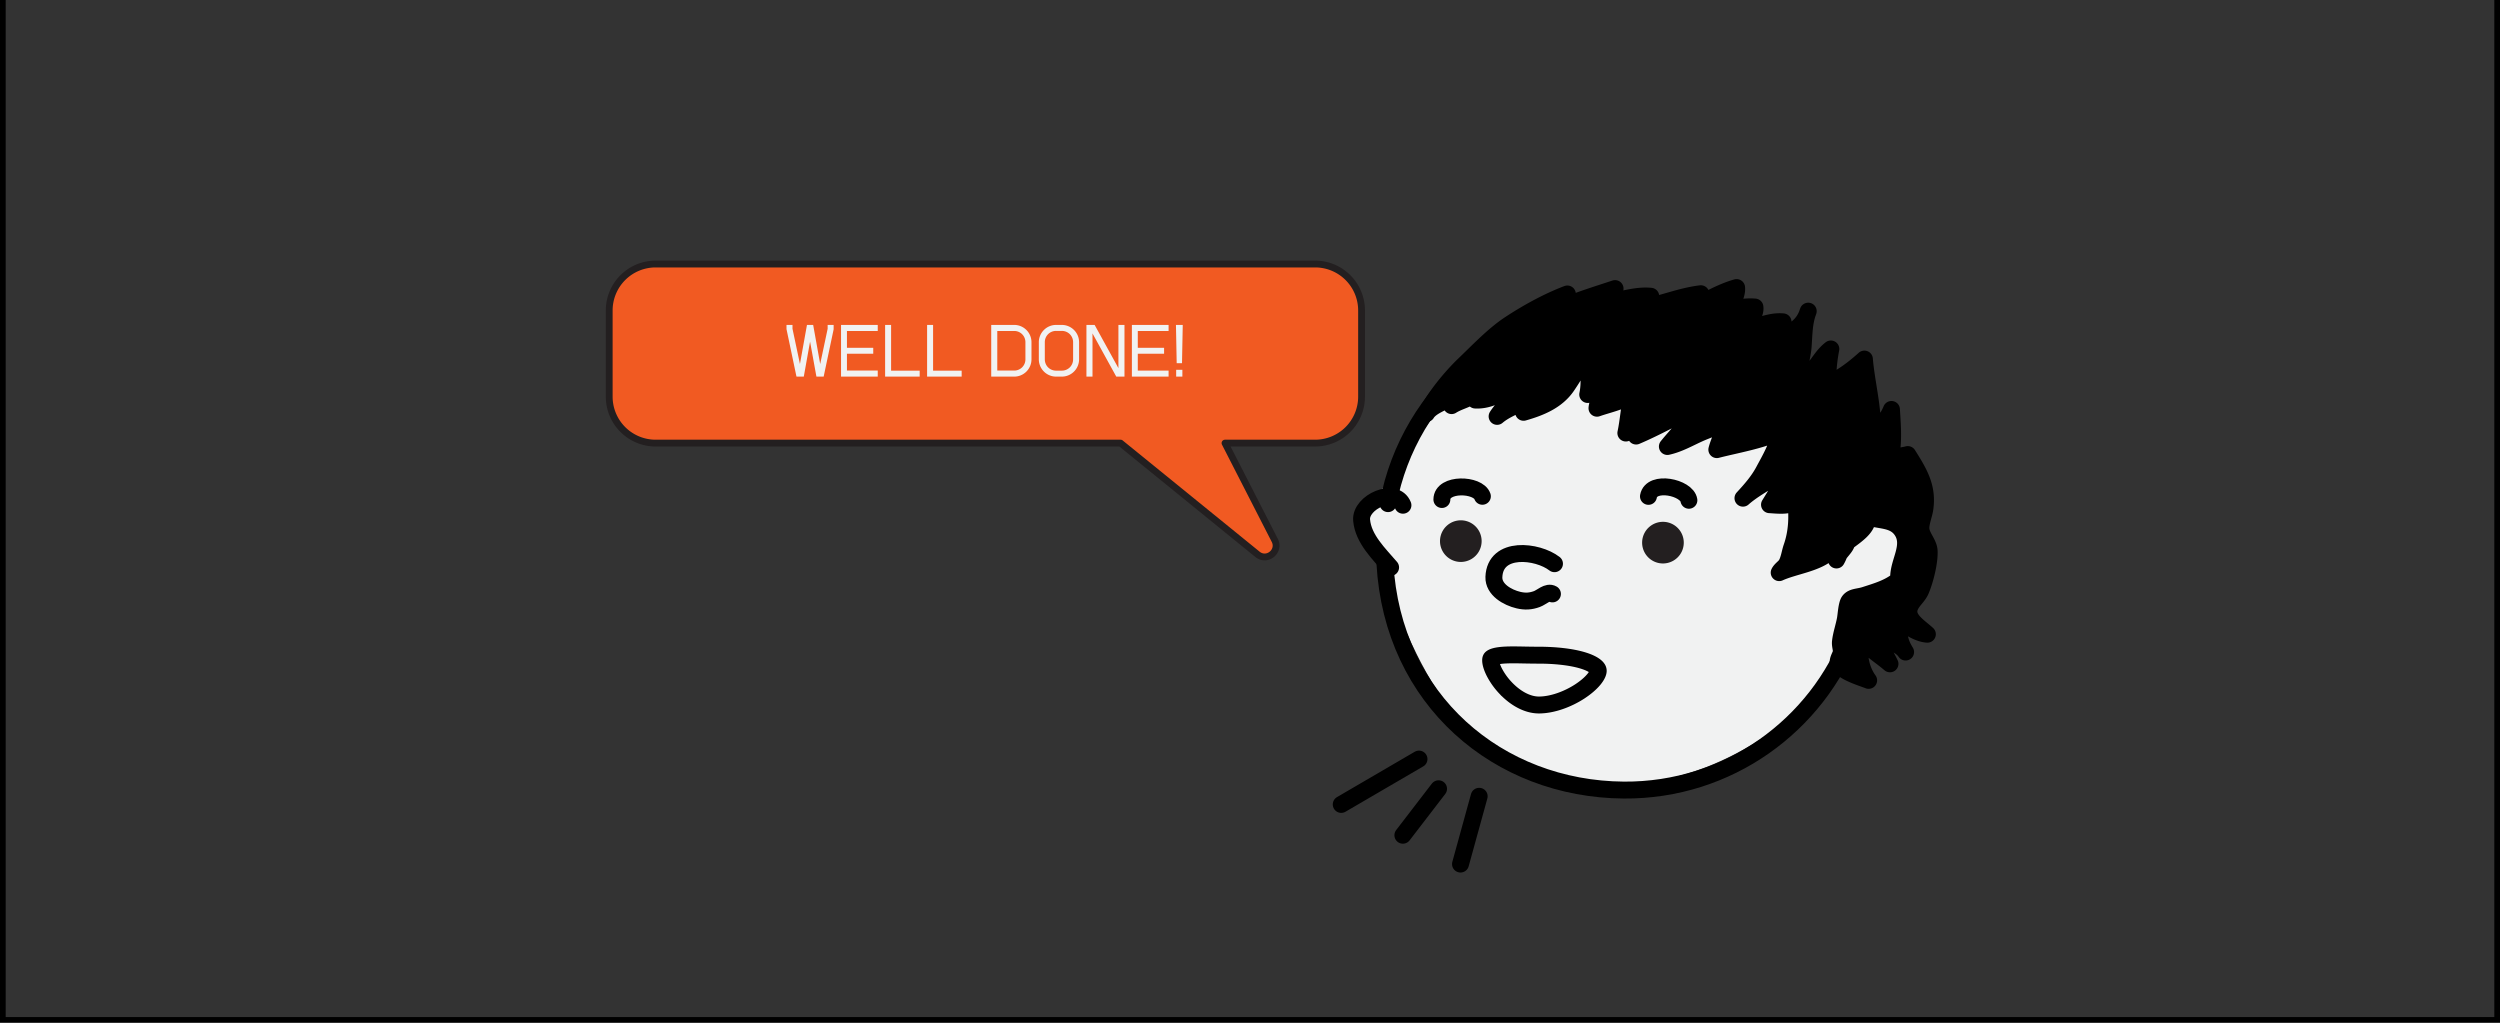 <svg width="440" height="180" fill="none" xmlns="http://www.w3.org/2000/svg"><rect width="100%" height="100%" fill="#333333" stroke="none"/><path d="M440 180v1h1v-1h-1ZM0 180h-1v1h1v-1ZM439 0v180h2V0h-2Zm1 179H0v2h440v-2ZM1 180V0h-2v180h2Z" fill="#000" mask="url(#path-1-inside-1_2204_48738)"/><path d="M334.64 96.923c0 12.776-25.065 45.175-56.25 40.803-24.919-3.206-29.511-23.921-38.882-45.912 10.322-15.485 21.356-34.528 38.882-34.528 11.97 0 56.25 26.862 56.25 39.637Z" fill="#F1F2F2"/><path d="M115.394 77.987h81.824l24.099 19.575c1.679 1.364 4.027-.538 3.042-2.463l-8.758-17.112h15.862a8.174 8.174 0 0 0 8.172-8.173V54.641a8.174 8.174 0 0 0-8.172-8.173H115.394a8.174 8.174 0 0 0-8.172 8.173v15.173a8.173 8.173 0 0 0 8.172 8.173Z" fill="#F15A22" stroke="#231F20" stroke-width="1.2" stroke-miterlimit="10" stroke-linejoin="round"/><path d="m146.719 57.965-1.755 8.32h-1.274l-1.118-6.161-1.105 6.161h-1.287l-1.755-8.358v-.742h1.053v.676l1.313 6.202 1.235-6.878h1.092l1.235 6.877 1.313-6.2v-.677h1.053v.78Zm2.344.286v2.965h4.628v1.04h-4.628v2.963h5.421v1.067h-6.461v-9.1h6.461v1.066h-5.421Zm12.801 6.982v1.052h-6.084v-9.1h1.053v8.047h5.031Zm7.389 0v1.052h-6.084v-9.1h1.053v8.047h5.031Zm9.232-8.048a3.043 3.043 0 0 1 3.055 3.055v2.99a3.043 3.043 0 0 1-3.055 3.056h-4.03v-9.1h4.03Zm-2.964 8.034h2.964a1.965 1.965 0 0 0 1.989-1.988v-2.99a1.965 1.965 0 0 0-1.989-1.99h-2.964v6.968Zm11.356-8.033a3.046 3.046 0 0 1 3.042 3.041v3.017a3.046 3.046 0 0 1-3.042 3.041h-1.001a3.046 3.046 0 0 1-3.042-3.041v-3.017a3.046 3.046 0 0 1 3.042-3.041h1.001Zm-2.99 6.057c0 1.105.871 1.99 1.989 1.99h1.001a1.973 1.973 0 0 0 1.989-1.99v-3.016a1.973 1.973 0 0 0-1.989-1.988h-1.001a1.973 1.973 0 0 0-1.989 1.989v3.015Zm14.021-6.058v9.1h-1.443l-4.186-7.604v7.605h-1.066v-9.1h1.443l4.186 7.604v-7.605h1.066Zm2.343 1.066v2.965h4.628v1.04h-4.628v2.963h5.421v1.067h-6.461v-9.1h6.461v1.066h-5.421Zm6.846 5.669-.13-6.735h1.196l-.13 6.734h-.936Zm-.091 2.365V65.09h1.092v1.195h-1.092Z" fill="#F1F2F2"/><path d="M244.294 88.641c3.71-19.864 21.208-34.832 42.123-34.683 21.647.155 39.402 16.453 41.93 37.392M325.938 111.444c-6.087 16.237-21.805 27.741-40.153 27.609-22.027-.158-40.707-15.799-42.039-39.924" stroke="#000" stroke-width="2.979" stroke-linecap="round" stroke-linejoin="round"/><path d="M257.104 98.902a3.663 3.663 0 1 0 0-7.327 3.663 3.663 0 0 0 0 7.327ZM292.679 99.17a3.664 3.664 0 1 0 0-7.329 3.664 3.664 0 0 0 0 7.329Z" fill="#231F20"/><path d="M244.746 99.865c-1.964-2.316-4.82-4.977-5.103-8.33-.267-3.176 5.926-5.962 7.277-2.614M253.771 87.914c0-2.966 6.39-2.749 7.129-.568M290.128 87.36c.519-2.92 6.773-1.588 7.119.688M273.59 99.213c-2.988-2.318-10.461-3.18-10.665 2.342-.082 2.216 2.398 3.612 4.322 4.063 1.171.275 2.139.218 3.236-.182.871-.317 1.891-1.408 2.746-.907" stroke="#000" stroke-width="2.979" stroke-linecap="round" stroke-linejoin="round"/><path d="M328.608 90.907c.381 1.913-2.173 3.428-3.562 4.527-.149 1.034-1.587 1.892-1.831 3.122.768-1.325 1.236-3.456 1.148-5.093-.757 1.157-1.3 2.663-2.414 3.69-2.203 2.031-6.105 2.41-8.811 3.631.286-.579.916-.916 1.232-1.425.515-.83.662-2.116.981-3.027.943-2.697 1.021-5.38.718-8.202-.979 1.107-3.305.767-4.635.696 1.911-3.09 3.872-6.267 5.757-9.44-2.279 3.863-7.256 5.479-10.43 8.293 1.359-1.473 2.684-2.965 3.662-4.792 1.052-1.966 2.661-4.673 2.792-6.904-3.293 1.551-7.54 2.25-11.053 3.15.359-1.486 1.57-3.55.943-5.12-.872 1.15-2.461 1.587-3.726 2.136-1.96.85-3.801 1.973-5.92 2.433 1.77-2.221 3.719-3.805 4.5-6.756-3.32 1.633-6.567 3.456-10.006 4.917.534-1.938 2.003-3.576 2.742-5.44-.626.653-.999 1.605-1.593 2.358-.856 1.087-2.001 1.604-2.952 2.552.484-2.265.576-4.659 1.184-6.884-1.733 1.336-4.23 1.803-6.266 2.517.127-1.493 1.402-3.222 2.079-4.589.002.026.002.454.001.475-.737 1.01-2.518 1.549-3.708 1.7.562-2.651-.071-5.497-.126-8.176-.867 2.41-2.09 4.568-3.524 6.673-1.759 2.583-4.606 3.768-7.64 4.635 1.82-1.152 3.816-3.93 4.537-5.967-.446.663-1.458 1.87-2.274 2.596-2.03 1.807-4.904 2.38-6.921 4.088 1.671-2.576 4.558-4.272 5.987-7.295-3.09 1.464-6.111 4.626-9.823 4.421.878-1.015 1.51-2.202 2.231-3.297-1.092.748-1.566 1.811-2.748 2.544-1.148.712-2.526 1.014-3.658 1.732 1.315-.992 1.819-2.4 3.302-3.4-1.263.537-2.332 1.262-3.482 2.013-1.304.852-3.423 1.46-4.239 2.786 1.448-2.904 4.31-6.393 6.676-8.655 2.438-2.331 5.144-5.194 7.949-7.046 3.059-2.02 6.695-4.025 10.166-5.342a5.29 5.29 0 0 1-.791 2.31c2.942-1.288 6.145-2.246 9.188-3.26-.439.962-1.21 1.725-1.901 2.537 2.641-.378 5.387-1.454 8.184-1.19-.333.597-.719 1.24-.91 1.907 3.25-.655 6.38-1.956 9.726-2.347-.496.767-1.127 1.542-1.417 2.39 2.524-1.232 4.999-2.71 7.709-3.477.156 1.453-1.016 2.99-1.596 4.298 1.43-.77 3.222-.994 4.822-.871.191 1.334-1.145 2.566-1.469 3.843 2.181-.376 4.141-1.447 6.417-1.237-.227.92-.831 1.919-.758 2.857 2.595-1.131 4.377-2.128 5.19-4.739-.778 2.053-.729 4.111-.897 6.264-.138 1.768-.858 3.824-.629 5.582 3.027-1.095 3.222-3.391 5.508-5.19a29.556 29.556 0 0 0-.541 6.188c2.44-1.11 4.536-2.686 6.446-4.409.329 3.989 1.492 8.34 1.408 12.23 1.761-.66 2.674-1.688 3.356-3.363.17 2.956.534 6.69-.518 9.472.346-1.25 2.357-1.226 3.39-1.534 2.039 3.237 3.557 5.746 3.001 9.562-.154 1.062-.814 2.613-.678 3.665.164 1.281 1.361 2.414 1.434 3.715.108 1.917-.712 5.171-1.468 6.942-.453 1.061-1.333 1.69-1.823 2.671-1.105 2.214 1.395 3.612 2.979 5.064-1.949-.111-4.408-1.935-5.703-3.258-.054 1.224.623 3.144.943 4.36.198.752.545 1.414.93 2.035-.93-1.421-3.293-1.922-4.475-3.197-.219 2.09.888 3.502 1.724 5.271-1.564-1.346-3.296-2.377-4.673-3.97-1.264 2-.362 5.142.919 6.881-1.272-.505-4.93-1.553-5.338-3.069-.155-.577.47-1.357.525-1.922.048-.496-.218-1.148-.15-1.801.135-1.279.637-2.708.872-4.006.138-.762.222-2.571.652-3.158.564-.772 1.621-.661 2.746-1.023 2.07-.667 4.255-1.288 5.934-2.696 1.683-1.412 4.51-3.68 4.101-6.213-1.813 1.386-2.73 4.099-4.058 5.834-.061-2.82 2.34-5.683.547-8.33-1.445-2.135-4.044-1.629-6.103-2.453Z" fill="#000" stroke="#000" stroke-width="2.979" stroke-linecap="round" stroke-linejoin="round"/><path d="M253.187 138.823 246.906 147M249.743 133.596l-13.686 7.983M260.334 140.144l-3.286 11.931" stroke="#000" stroke-width="2.979" stroke-linecap="round" stroke-linejoin="round"/><path d="M281.287 118.068c0 .255-.161.771-.768 1.506-.578.7-1.44 1.446-2.501 2.134-2.144 1.388-4.848 2.371-7.168 2.371-2.111 0-4.241-1.26-5.919-3.058a12.135 12.135 0 0 1-1.935-2.725c-.464-.915-.644-1.637-.644-2.068 0-.306.078-.372.18-.445.209-.149.652-.317 1.49-.419 1.16-.14 2.582-.114 4.267-.082.795.014 1.648.03 2.561.03 2.837 0 5.657.297 7.716.919 1.036.314 1.774.679 2.225 1.046.424.346.496.602.496.791Z" stroke="#000" stroke-width="2.977"/></svg>